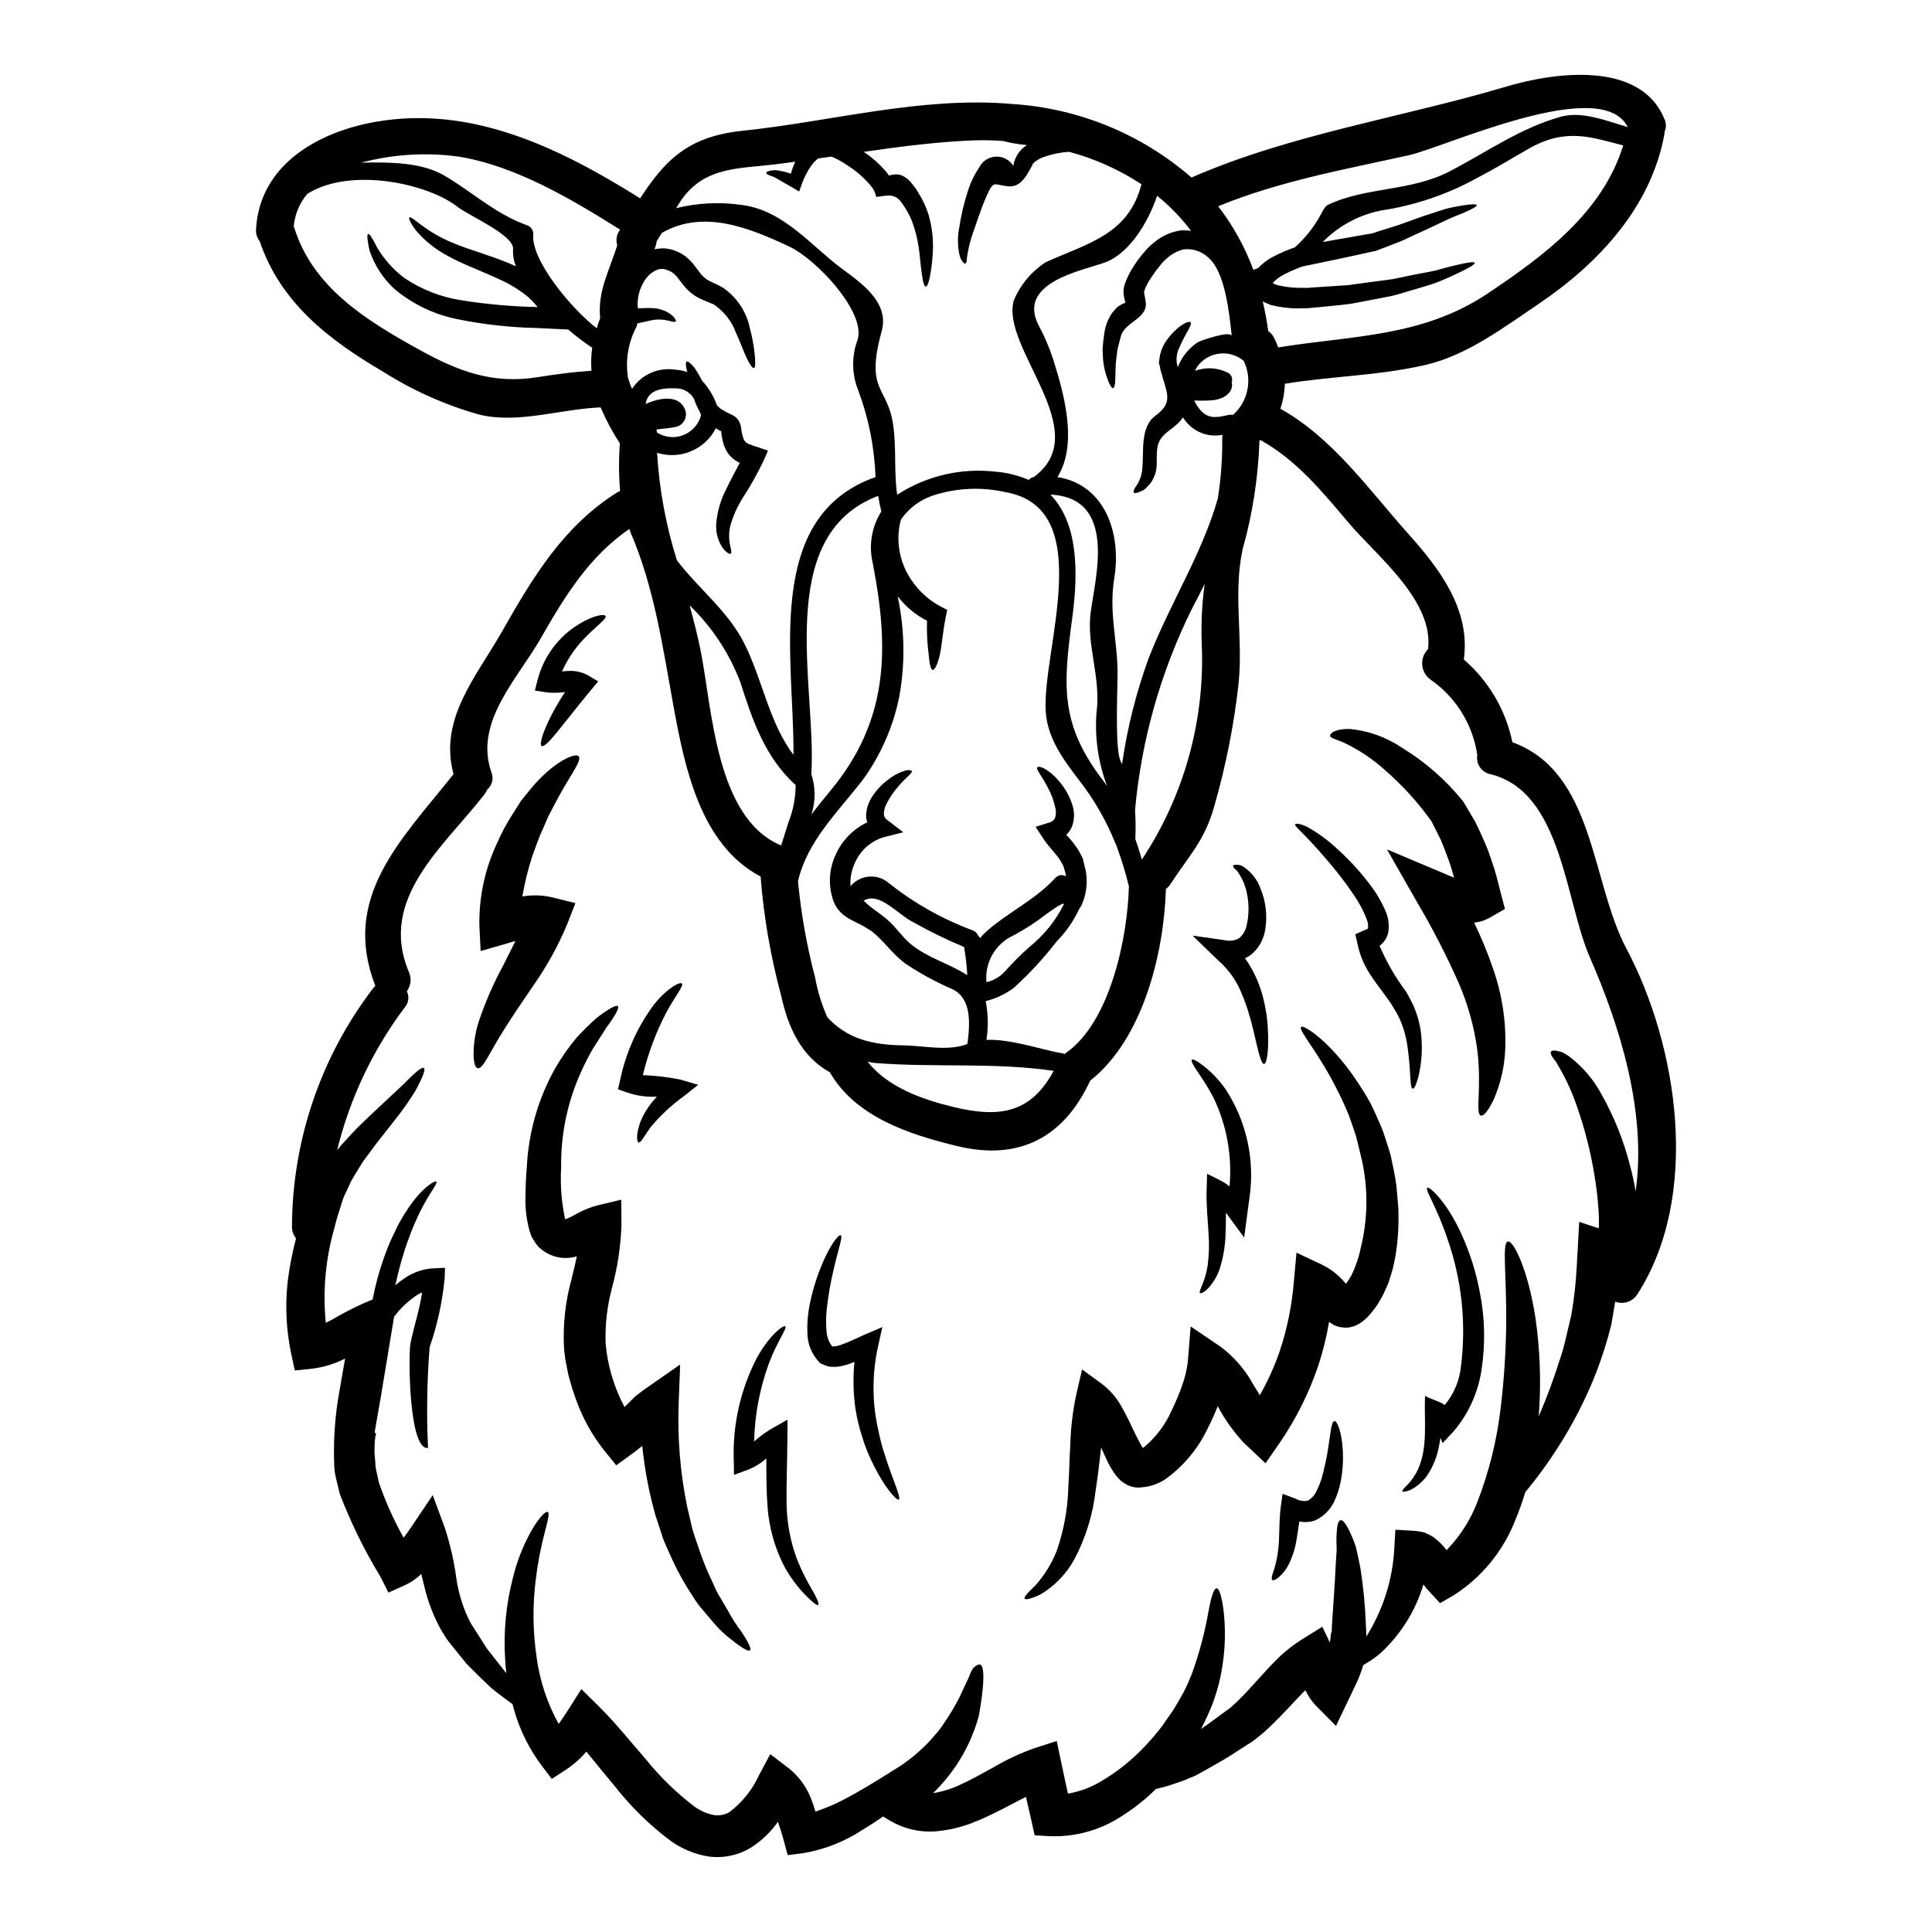 <?xml version="1.0" encoding="UTF-8"?>
<!-- Uploaded to: ICON Repo, www.iconrepo.com, Generator: ICON Repo Mixer Tools -->
<svg fill="#000000" width="800px" height="800px" version="1.1" viewBox="144 144 512 512" xmlns="http://www.w3.org/2000/svg">
 <g>
  <path d="m379.57 190.55c0.516-0.191 1.059-0.301 1.609-0.324 0.664-0.055 1.328 0.059 1.938 0.324 0.844 0.395 1.594 0.965 2.199 1.672 0.426 0.527 0.789 0.988 1.051 1.348l0.227 0.266 0.227 0.332 0.004-0.004c0.031 0.039 0.055 0.082 0.066 0.129l0.098 0.164 0.395 0.652v0.004c1.152 1.797 2.059 3.742 2.691 5.777 0.965 3.336 1.344 6.812 1.121 10.277-0.395 5.613-1.215 8.797-1.84 8.797-0.723 0-1.117-3.383-1.676-8.699-0.301-3.019-0.996-5.988-2.066-8.832-0.672-1.617-1.531-3.148-2.562-4.562-1.871-2.754-3.707-2.066-6.891-1.672 0-0.066 0.031-0.164 0-0.23h-0.004c-0.238-0.988-0.699-1.906-1.344-2.695-1.723-2.043-3.734-3.824-5.977-5.281-1.059-0.73-2.164-1.387-3.312-1.969-0.383-0.195-0.777-0.367-1.18-0.523l-3.543 0.492c-0.688 0.551-1.293 1.195-1.809 1.906-1.02 1.477-1.848 3.074-2.465 4.758l-0.75 2.102-1.543-0.922c-2.137-1.246-3.84-2.231-5.059-2.922-1.348-0.43-2.133-0.789-2.102-1.117 0.031-0.332 0.824-0.59 2.266-0.719h0.004c1.453 0.141 2.887 0.457 4.266 0.953 0.289-1.09 0.676-2.156 1.148-3.184-1.805 0.262-3.609 0.492-5.414 0.719-10.145 1.215-19.68 0.527-25.836 11.094l-0.297 0.492v0.004c5.664-1.391 11.543-1.68 17.316-0.855 11.062 1.383 18.285 10.703 26.426 16.773 5.383 4.008 12.805 9.027 10.703 16.707-4.465 16.184 1.574 14.383 3.055 24.883 0.887 6.269 0.16 12.246 1.051 18.453v0.004c7.738-5.031 16.996-7.195 26.164-6.109 3 0.238 5.938 0.973 8.699 2.168 0.355-0.41 0.84-0.688 1.375-0.785 16.383-12.047-8.828-34.109-5.348-46.715v-0.004c1.727-4.188 4.695-7.75 8.504-10.203 11.324-5.09 21.926-7.356 25.344-20.648-5.898-3.863-12.367-6.766-19.172-8.605-2.25 0.148-4.469 0.602-6.598 1.348-0.363 0.102-0.715 0.246-1.047 0.422-0.297 0.129-0.57 0.293-0.824 0.492l-0.395 0.227-0.523 0.461-0.258 0.281-0.16 0.098c-0.035 0.066 0.297 0 0.195 0.129-0.035-0.031-0.098 0-0.133 0.098-0.395 0.656-0.855 1.574-1.477 2.594v0.004c-0.379 0.594-0.82 1.145-1.316 1.641-0.871 0.93-2.106 1.43-3.379 1.379-4.07-0.297-3.906-2.035-6.039 2.727-1.414 3.215-2.398 6.469-3.348 9.094-0.73 1.969-1.27 4-1.613 6.07-0.105 0.586-0.184 1.18-0.227 1.773-0.066 0.461-0.195 0.723-0.363 0.789-0.164 0.062-0.426-0.129-0.719-0.492v-0.004c-0.41-0.527-0.691-1.145-0.824-1.801-0.523-2.391-0.547-4.859-0.066-7.258 0.512-3.398 1.312-6.75 2.398-10.012 0.672-2.094 1.645-4.086 2.887-5.902 0.836-1.684 2.516-2.781 4.391-2.871 1.875-0.09 3.652 0.848 4.641 2.445 0.355-2.269 1.668-4.277 3.609-5.512-2.137-0.176-4.258-0.539-6.332-1.082-3.453-0.258-6.922-0.27-10.375-0.035-8.926 0.492-17.711 1.641-26.523 2.922h-0.004c2.375 1.574 4.5 3.504 6.297 5.715l0.395 0.59zm46.223 182.91-0.688-1.246c-1.051-1.805-3.086-3.609-4.758-6.172l-1.906-2.922 3.414-1.082h-0.004c0.695-0.109 1.309-0.52 1.676-1.117 0.316-0.828 0.387-1.727 0.199-2.594-0.391-1.965-1.078-3.856-2.035-5.613-0.652-1.25-1.363-2.465-2.137-3.644-0.527-0.855-0.891-1.445-0.656-1.707 0.23-0.266 0.82-0.227 1.84 0.301v-0.004c1.41 0.812 2.668 1.867 3.707 3.117 1.703 1.883 2.981 4.113 3.742 6.535 0.582 1.77 0.582 3.68 0 5.449-0.316 0.941-0.871 1.793-1.609 2.461 1.215 1.27 2.305 2.656 3.25 4.133 0.363 0.691 0.688 1.348 1.051 2.004l0.066 0.098 0.031 0.164c0.266 1.016 0.492 2.004 0.723 2.988h0.004c0.488 2.559 0.328 5.199-0.461 7.68-0.195 0.527-0.395 1.051-0.59 1.543-0.23 0.43-0.461 0.754-0.691 1.117v0.004c-1.465 3.152-3.461 6.027-5.906 8.5-3.418 4.426-7.219 8.547-11.355 12.312-2.234 1.664-4.773 2.867-7.477 3.543 0.656 3.387 0.723 6.863 0.195 10.273 6.566-0.297 14.871 2.723 20.285 3.578 0.195 0.031 0.297 0.129 0.461 0.164 0.105-0.078 0.207-0.168 0.297-0.266 11.785-8.238 16.352-30.562 16.707-44.152-0.82-3.426-1.84-6.801-3.051-10.109-0.043-0.07-0.066-0.148-0.066-0.23-0.164-0.359-0.297-0.719-0.461-1.113l-0.098-0.195v-0.004c-2.402-5.926-5.617-11.488-9.551-16.531-4.199-5.484-8.434-11.195-8.828-18.352-0.891-16.348 13.777-53.609-10.605-57.941v0.004c-6.391-1.453-13.055-1.148-19.285 0.887-3.426 1.137-6.387 3.363-8.438 6.336-0.105 0.309-0.195 0.629-0.262 0.949-1.141 5.359 0.027 10.945 3.215 15.398 1.926 2.793 4.492 5.086 7.477 6.691l1.801 0.922-0.359 1.77c-0.789 3.809-1.02 7.586-1.609 10.234-0.621 2.562-1.348 3.938-1.871 3.91-0.523-0.027-0.855-1.609-1.086-4.203h0.004c-0.383-2.93-0.523-5.879-0.422-8.828-3.035-1.535-5.68-3.734-7.734-6.438 0.008 0.176 0.027 0.352 0.062 0.523 1.766 8.559 1.879 17.375 0.328 25.977-1.613 8.055-4.961 15.664-9.816 22.293-6.762 8.66-14.543 16.082-17.039 26.656v-0.004c0.812 8.613 2.328 17.141 4.531 25.504 0.652 3.644 1.742 7.195 3.25 10.574 5.117 5.582 11.656 7.352 20.156 7.449 5.348 0.066 11.809 1.641 16.973-0.363 0.656-5.188 1.246-12.109-4.07-14.562-4.254-1.844-8.336-4.062-12.199-6.629-3.512-2.461-5.777-6.106-9.16-8.73-0.559-0.363-1.113-0.688-1.703-1.051l-0.195-0.129c-0.891-0.559-2.199-1.086-3.742-1.938h-0.004c-0.867-0.469-1.672-1.043-2.394-1.711-0.832-0.812-1.492-1.785-1.941-2.856-1.555-4.109-1.363-8.672 0.523-12.641 1.68-3.734 4.637-6.75 8.34-8.5-0.27-0.711-0.371-1.477-0.297-2.234 0.145-1.645 0.695-3.223 1.609-4.594 1.266-1.945 2.906-3.617 4.824-4.926 1.203-0.891 2.562-1.559 4.008-1.969 1.051-0.262 1.574-0.031 1.672 0.164 0.133 0.59-1.508 1.543-3.644 4.106v0.004c-1.258 1.414-2.316 2.992-3.148 4.691-0.406 0.816-0.621 1.711-0.629 2.625 0.031 0.645 0.391 1.227 0.953 1.543l4.195 3.231-5.219 1.312c-3.445 1.051-6.246 3.578-7.648 6.894-0.875 1.898-1.258 3.988-1.117 6.074 1.258-1.504 3.074-2.426 5.031-2.547 1.953-0.125 3.875 0.559 5.309 1.887 6.637 5.231 14.047 9.395 21.965 12.344 0.66 0.219 1.199 0.707 1.477 1.348 0.238 0.195 0.426 0.441 0.559 0.719 0.359-0.395 0.688-0.82 1.082-1.211 5.809-5.414 13.383-8.699 18.895-14.773 0.727-0.758 1.879-0.918 2.789-0.391-0.039-0.184-0.062-0.371-0.066-0.559-0.184-0.691-0.41-1.48-0.641-2.203zm159.31-197.88c0.488 1.039 0.504 2.238 0.035 3.285 0.004 0.184-0.008 0.371-0.035 0.559-3.414 19.285-17.43 34.371-33.285 45.07-9.156 6.172-19.039 13.688-30.066 16.215-12.312 2.859-24.852 2.957-37.258 4.992h-0.004c-0.059 2.258-0.457 4.492-1.18 6.629 13.855 7.684 23.539 21.539 33.914 33.156 8.371 9.324 16.531 20.188 14.703 33.285 6.594 5.691 11.117 13.398 12.871 21.93 21.828 7.945 20.777 36.863 30.199 54.66 13.723 25.836 19.762 65.523 2.922 91.621-1.234 1.98-3.699 2.809-5.875 1.969-0.328 2.035-0.688 4.039-1.016 6.043-1.094 4.402-2.465 8.73-4.106 12.965-2.769 7.019-6.234 13.742-10.34 20.07-2.555 3.977-5.352 7.785-8.371 11.418-0.738 2.473-1.605 4.906-2.598 7.289-3.164 8.203-8.855 15.191-16.246 19.957l-3.742 2.164-2.723-2.957v0.004c-0.602-0.629-1.164-1.297-1.68-2-2.031 6.797-5.812 12.941-10.961 17.82-1.238 1.148-2.606 2.152-4.07 2.988-0.289 0.215-0.598 0.402-0.922 0.559-0.488 1.688-1.113 3.336-1.867 4.926-0.691 1.48-1.414 2.957-2.133 4.469l-3.219 6.727-5.285-5.348-0.004-0.004c-1.16-1.203-2.113-2.59-2.82-4.106-0.098 0.098-0.195 0.164-0.328 0.297-2.926 2.957-5.844 6.336-9.227 9.52-0.84 0.828-1.727 1.605-2.656 2.332l-1.414 1.117-0.395 0.297-0.164 0.098-0.328 0.227-0.656 0.395c-1.738 1.117-3.414 2.199-5.055 3.25-1.641 1.051-3.484 2.035-5.117 2.988-0.852 0.461-1.703 0.953-2.527 1.414l-0.59 0.328-0.328 0.164-0.332 0.195-0.16 0.062-1.215 0.492c-0.82 0.363-1.543 0.691-2.398 0.988-0.918 0.297-1.805 0.59-2.656 0.887-1.512 0.523-2.789 0.789-4.074 1.113h0.004c-2.746 2.719-5.781 5.133-9.051 7.191-5.648 3.719-12.32 5.578-19.074 5.316l-4.008-0.227-0.82-3.742c-0.492-2.133-0.984-4.266-1.477-6.434-1.086 0.527-2.199 1.082-3.281 1.676-3.148 1.641-6.367 3.344-9.84 4.758v-0.004c-3.586 1.527-7.402 2.449-11.293 2.727-4.066 0.203-8.109-0.789-11.617-2.856l-1.84-1.117c-1.738 1.215-3.543 2.398-5.512 3.578-4.734 3.113-10.07 5.203-15.66 6.141l-4.102 0.523-1.18-4.363c-0.43-1.574-0.922-3.055-1.414-4.465-1.918 2.738-4.363 5.07-7.188 6.859-3.422 2.07-7.457 2.883-11.414 2.297-3.539-0.609-6.894-2.012-9.816-4.106-5.582-4.172-10.582-9.066-14.871-14.562-2.625-3.117-5.086-6.203-7.477-9.094v0.004c-1.512 1.789-3.269 3.359-5.219 4.66l-3.938 2.562-2.754-3.613c-3.195-4.293-5.609-9.113-7.125-14.246-0.195-0.656-0.359-1.316-0.523-1.938-1.672-1.18-3.516-2.594-5.582-4.234-2.035-1.906-4.266-4.106-6.664-6.535-1.02-1.246-2.066-2.559-3.148-3.906-0.523-0.656-1.082-1.348-1.641-2.035-0.688-0.953-1.148-1.773-1.738-2.691v0.004c-2.125-3.762-3.695-7.809-4.66-12.016-0.266-1.016-0.492-2.066-0.754-3.086h-0.004c-1.277 1.234-2.75 2.242-4.363 2.984l-4.328 1.938-2.199-4.328h-0.004c-4.215-6.941-7.797-14.246-10.703-21.832l-0.82-3.414 0.004 0.004c-0.316-1.16-0.527-2.344-0.625-3.543-0.324-6.836 0.137-13.688 1.379-20.422 0.492-2.852 0.984-5.676 1.477-8.469-2.703 1.375-5.625 2.277-8.637 2.66l-4.691 0.492-0.984-4.562c-1.316-6.289-1.613-12.754-0.887-19.141 0.367-2.91 0.883-5.801 1.543-8.66 0.195-0.891 0.43-1.773 0.656-2.66-0.691-0.84-1.074-1.895-1.082-2.984 0.051-22.855 7.594-45.062 21.465-63.227 0.184-0.25 0.395-0.48 0.629-0.688-9.16-23.574 6.891-38.672 20.715-56.105-3.91-14.672 5.902-25.586 12.934-37.945 8.172-14.348 16.137-27.707 30.398-36.703 0.262-0.152 0.535-0.281 0.816-0.395-0.352-4.203-0.371-8.43-0.062-12.637-1.977-3.016-3.68-6.203-5.094-9.52-10.402 0.359-21.891 4.465-32.301 1.871h0.004c-9-2.551-17.582-6.394-25.477-11.414-14.379-8.438-27.113-18.316-32.566-34.473-0.711-0.902-1.062-2.039-0.984-3.184 0.918-17.004 16.348-25.867 31.941-28.523 25.473-4.363 48.684 7.059 69.855 20.316 6.398-9.781 12.441-16.379 27.016-17.891 23.469-2.43 47.566-9.191 71.367-7.125h0.004c17.621 1.066 34.402 7.922 47.727 19.5 26.266-11.488 55.645-15.855 83.09-24.008 12.84-3.871 35.883-7.144 42.25 8.539zm-7.648 284.12c2.988-20.945-4.199-43.922-12.148-62.043-6.531-14.938-7.352-43.859-26.328-48.488h0.004c-2.352-0.469-3.898-2.727-3.481-5.09-0.078-0.242-0.121-0.496-0.129-0.75-1.352-7.828-5.805-14.781-12.344-19.285-1.238-0.922-2.019-2.332-2.133-3.871-0.113-1.539 0.449-3.051 1.543-4.141 1.609-12.836-13.621-24.719-21.012-33.457-6.992-8.266-13.887-16.707-23.402-21.961-0.098 0.062-0.164 0.129-0.266 0.195v0.004c-0.32 9.742-1.816 19.41-4.465 28.789-2.531 11.914 0.16 23.469-1.051 35.426-1.215 11.051-3.379 21.98-6.465 32.668-2.527 9.094-6.633 12.988-11.656 20.68-0.32 0.469-0.707 0.887-1.148 1.246-0.523 17.102-6.106 39.754-20.074 50.773-6.926 14.957-18.711 21.336-35.289 17.32-12.672-3.086-26.852-7.684-33.68-19.535-7.664-4.262-11.082-11.977-12.918-20.316-2.793-10.336-4.617-20.91-5.449-31.582-15.957-8.371-20.125-28.887-23.145-45.465-2.789-15.426-5.07-31.195-11.289-45.66-0.133-0.332-0.23-0.656-0.363-0.984-10.605 7.32-17.035 17.727-23.371 28.832-6.172 10.836-17.793 22.289-13.199 35.586 0.707 1.641 0.254 3.551-1.117 4.695-0.172 0.434-0.402 0.844-0.688 1.215-10.766 13.887-28.266 27.605-20.023 47.109 0.75 1.672 0.535 3.617-0.559 5.086 0.699 1.387 0.492 3.059-0.523 4.234-8.5 11.301-14.609 24.215-17.961 37.949 0.363-0.461 0.754-0.953 1.086-1.383 1.445-1.574 2.82-3.117 4.168-4.496 2.723-2.66 5.152-4.961 7.285-6.926 2.133-1.969 3.879-3.644 5.32-4.992 2.856-2.957 4.66-4.402 5.152-4.039 0.492 0.363-0.328 2.496-2.297 6.109-1.082 1.738-2.559 3.973-4.363 6.332-1.805 2.297-3.871 4.926-6.172 7.871-1.051 1.441-2.168 2.953-3.348 4.531-0.984 1.641-2.102 3.312-3.086 5.117l-1.312 2.82v0.004c-0.508 0.938-0.902 1.93-1.184 2.957-0.621 2.066-1.379 4.102-1.969 6.691h0.004c-2.344 8.141-3.113 16.652-2.269 25.082 0.559-0.266 1.117-0.559 1.676-0.855 2.781-1.637 5.652-3.117 8.602-4.434l2.133-0.887v0.004c0.719-3.856 1.75-7.641 3.086-11.324 0.762-2.191 1.66-4.328 2.691-6.406 0.828-1.828 1.793-3.598 2.891-5.281 4.004-6.469 7.844-8.605 8.207-8.242 0.559 0.492-2.527 3.773-5.188 9.883-0.809 1.711-1.52 3.465-2.133 5.254-0.754 1.871-1.379 4.008-2.035 6.238-0.523 1.938-1.051 3.973-1.512 6.106v-0.004c0.988-0.832 2.031-1.598 3.121-2.297 2.168-1.336 4.644-2.09 7.188-2.199l2.859-0.129-0.098 2.859-0.004-0.004c-0.598 6.199-1.93 12.301-3.973 18.184-0.699 8.879-0.84 17.793-0.426 26.691-5.152 0.754-5.25-25.047-4.629-27.84 0.887-4.363 2.43-8.863 3.055-13.359-0.398 0.16-0.781 0.348-1.152 0.559-2.414 1.578-4.539 3.566-6.269 5.875l-0.328 2.004c-1.051 6.336-2.137 12.836-3.219 19.438-0.363 2.066-0.719 4.133-1.082 6.172l-0.523 3.051 0.426 0.363-0.227 0.621-0.164 1.574c0 1.016-0.129 2.164-0.066 3.086l0.23 2.496v-0.004c0.012 0.852 0.133 1.703 0.355 2.527l0.559 2.559c1.738 5.078 3.938 9.992 6.566 14.672 0.789-1.016 1.609-2.195 2.465-3.481l5.25-7.812 3.215 8.703c1.422 4.375 2.445 8.867 3.055 13.426 0.516 3.492 1.508 6.894 2.957 10.109 0.359 0.688 0.719 1.508 1.051 2.035 0.492 0.75 0.949 1.477 1.41 2.195 0.953 1.48 1.84 2.859 2.691 4.234 1.875 2.363 3.578 4.527 5.117 6.504-0.129-1.18-0.227-2.398-0.297-3.543v0.004c-0.496-7.469 0.238-14.965 2.168-22.191 1.164-4.676 3.019-9.145 5.512-13.266 1.801-2.785 3.117-3.973 3.609-3.738 0.492 0.23 0.098 2.035-0.719 5.086-1.145 4.289-1.98 8.656-2.496 13.066-0.82 6.699-0.746 13.477 0.227 20.156 0.816 6.269 2.812 12.328 5.879 17.855 0.824-1.148 1.672-2.398 2.594-3.84l3.414-5.383 4.664 4.598c4.562 4.531 8.367 9.355 12.441 14.016h-0.004c3.734 4.633 8.012 8.797 12.738 12.41 1.562 1.168 3.367 1.977 5.281 2.359 1.43 0.227 2.891-0.051 4.137-0.785 3.371-2.559 6.055-5.906 7.812-9.75l2.988-5.613 4.859 3.707h0.004c2.762 2.188 4.863 5.094 6.07 8.402 0.426 1.086 0.75 2.102 1.047 3.121 2.676-0.883 5.266-1.992 7.75-3.316 3.938-2.035 7.746-4.434 11.227-6.566 1.707-1.148 3.676-2.195 5.023-3.281 1.391-0.984 2.707-2.07 3.934-3.246 1.219-1.07 2.348-2.234 3.383-3.481 1.016-1.102 1.938-2.285 2.754-3.543 1.473-2.137 2.809-4.359 4.004-6.664 0.984-2.133 1.84-3.938 2.527-5.414 0.723-1.676 0.891-2.754 2.531-3.418 2.953-1.18 0.227 13.363 0.098 13.82-1.305 4.648-3.344 9.062-6.043 13.066-1.688 2.461-3.598 4.754-5.711 6.859l-0.297 0.297h0.004c2.535-0.414 5-1.188 7.32-2.297 2.785-1.277 5.676-2.891 8.828-4.629 3.457-2.043 7.106-3.738 10.898-5.055l5.711-1.84 1.215 5.777c0.426 1.969 0.855 3.973 1.277 5.977 0.164 0.75 0.332 1.477 0.492 2.195h0.004c3.086-0.531 6.051-1.633 8.734-3.246 4.039-2.367 7.738-5.273 10.996-8.637 1.547-1.57 3.004-3.223 4.367-4.953l0.984-1.246 0.887-1.316c0.656-0.918 1.281-1.84 1.906-2.723 1.082-1.77 1.969-3.281 2.859-4.926h-0.008c0.805-1.594 1.527-3.227 2.168-4.894 1.898-5.258 3.336-10.672 4.301-16.18 0.754-4.039 1.445-6.297 2.199-6.297 0.688 0 1.41 2.266 1.902 6.469v-0.004c0.629 6.109 0.23 12.277-1.18 18.254-0.496 2.023-1.109 4.019-1.84 5.973-0.852 2.16-1.816 4.277-2.891 6.34-0.031 0.098-0.098 0.164-0.129 0.266 0.555-0.395 1.113-0.789 1.738-1.215 1.574-1.18 3.184-2.363 4.824-3.543l0.621-0.457 0.332-0.23 0.16-0.098 0.066-0.062c0.297-0.297 0.82-0.754 0.82-0.754l0.004-0.008c0.699-0.602 1.367-1.234 2.004-1.906 2.723-2.723 5.512-6.106 8.895-9.551 2.273-2.356 4.832-4.418 7.617-6.141l5.059-3.148 2 4.199c0.035-0.227 0.066-0.492 0.102-0.719l0.129-1.082 0.066-0.559 0.031-0.266 0.164-0.066c0.031-0.652 0-1.312 0.062-1.969 0.363-5.648 0.754-10.57 0.922-14.477 0.098-1.938 0.195-3.711 0.328-5.285-0.031-1.609-0.098-3.055-0.031-4.199 0.098-2.336 0.426-3.68 1.051-3.809s1.445 0.953 2.461 3.055l-0.004-0.004c0.602 1.27 1.129 2.574 1.578 3.902 0.426 1.676 0.82 3.613 1.246 5.809v0.004c0.785 4.965 1.266 9.977 1.441 15.004 0.035 0.719 0.066 1.414 0.102 2.133v0.953c4.481-7.106 7.047-15.246 7.449-23.637l0.262-4.695 4.598 0.266v-0.004c1.008 0.059 2.008 0.211 2.988 0.461 0.883 0.324 1.73 0.742 2.523 1.25 0.633 0.477 1.234 0.992 1.809 1.543 0.426 0.457 0.953 0.984 1.316 1.445l-0.004-0.004c0.113 0.16 0.234 0.312 0.359 0.457 3.449-3.574 6.172-7.789 8.012-12.406 3.231-8.273 5.375-16.938 6.367-25.77 0.871-7.418 1.344-14.883 1.414-22.355 0.066-12.867-1.117-20.746 0.395-21.254 1.379-0.496 5.414 7.219 7.418 20.711 1.109 7.894 1.414 15.879 0.918 23.832-0.031 0.59-0.098 1.18-0.129 1.805l-0.004 0.004c2.094-4.836 3.934-9.777 5.512-14.805 1.348-3.711 2.035-7.715 3.086-11.809 0.754-4.266 1.246-8.574 1.48-12.902 0.062-1.574 0.16-3.117 0.262-4.629l0.395-7.418 5.188 1.707h-0.004c0.074-1.422 0.062-2.844-0.031-4.266-0.195-3.5-0.602-6.988-1.215-10.438-0.992-5.887-2.473-11.68-4.434-17.32-1.23-3.672-2.824-7.211-4.758-10.566-0.328-0.559-0.625-1.082-0.887-1.543-0.328-0.375-0.637-0.77-0.918-1.184-0.461-0.723-0.59-1.215-0.395-1.512 0.195-0.297 0.688-0.363 1.512-0.195 0.496 0.09 0.992 0.211 1.477 0.363 0.66 0.344 1.297 0.738 1.902 1.18 3.625 2.781 6.594 6.32 8.699 10.371 3.207 5.758 5.656 11.902 7.289 18.289 0.637 2.305 1.148 4.641 1.527 7zm-2.102-282.02c-6.887-13.984-48.387 5.32-57.969 7.453-17.203 3.805-34.273 6.859-50.555 13.523 3.945 5.109 7.086 10.789 9.32 16.84 0.43-0.133 0.824-0.297 1.246-0.43v0.004c1.266-1.348 2.769-2.449 4.434-3.25 1.715-0.887 3.492-1.645 5.316-2.266 2.707-2.41 4.984-5.262 6.731-8.434 0.363-0.59 1.082-2.363 2.004-2.824 10.309-4.856 21.797-3.481 32.234-8.859 9.781-5.059 18.84-11.555 29.543-14.512 5.586-1.547 12.02 1.078 17.695 2.754zm-1.18 4.856c-8.207-2.066-14.957-4.758-24.719 0.688-4.695 2.66-9.289 5.512-14.082 7.977v0.004c-7.863 4.332-16.434 7.231-25.309 8.57-5.906 1.152-11.32 4.07-15.527 8.371l3.312-0.594c3.148-0.555 6.172-1.082 9.027-1.574l0.523-0.066 0.066-0.031 0.266-0.066 1.047-0.328c0.691-0.227 1.348-0.461 2.039-0.656 1.312-0.426 2.625-0.789 3.836-1.211 2.43-0.891 4.664-1.676 6.691-2.398 2.133-0.688 4.039-1.281 5.711-1.84 1.672-0.461 3.215-0.688 4.434-0.922 2.461-0.395 3.773-0.426 3.871-0.098 0.098 0.328-1.148 1.02-3.348 1.969-1.082 0.492-2.461 0.949-4.004 1.672-1.543 0.723-3.348 1.574-5.316 2.496-2.035 0.918-4.234 1.969-6.664 3.086-1.215 0.559-2.465 0.984-3.777 1.508-0.621 0.266-1.312 0.492-1.969 0.754l-1.016 0.395-0.266 0.098-0.133 0.066h-0.062l-0.266 0.098-0.523 0.098c-2.957 0.656-6.074 1.348-9.324 2.035-3.086 0.656-6.297 1.316-9.621 2.004l0.004 0.004c-1.598 0.57-3.156 1.25-4.66 2.035-1.188 0.57-2.254 1.359-3.148 2.328 0.375 0.215 0.77 0.391 1.18 0.527 1.688 0.426 3.414 0.668 5.152 0.723 0.953 0.031 1.871 0.031 2.82 0.031 0.953-0.062 1.875-0.129 2.789-0.195 1.875-0.129 3.676-0.227 5.453-0.359 0.887-0.066 1.77-0.098 2.625-0.164 0.887-0.129 1.707-0.227 2.559-0.363 1.676-0.227 3.281-0.426 4.859-0.656 1.578-0.23 3.117-0.359 4.562-0.621 1.445-0.266 2.789-0.59 4.106-0.855 2.625-0.559 5.055-0.918 7.156-1.414 2.102-0.59 3.906-1.082 5.414-1.41 3.019-0.723 4.723-0.953 4.856-0.59 0.133 0.363-1.348 1.277-4.137 2.594-1.379 0.688-3.086 1.445-5.117 2.293-2.031 0.852-4.465 1.48-7.156 2.297-1.348 0.395-2.754 0.824-4.234 1.246-1.48 0.426-3.019 0.656-4.629 0.984s-3.281 0.625-4.988 0.953c-0.855 0.164-1.742 0.332-2.629 0.492l-2.715 0.324c-1.84 0.164-3.707 0.363-5.644 0.559-0.953 0.098-1.941 0.164-2.926 0.266-0.984 0.031-2 0.031-3.019 0.066v-0.004c-2.281-0.031-4.551-0.328-6.762-0.887-0.75-0.273-1.484-0.594-2.199-0.953 0.59 2.531 1.082 5.117 1.445 7.848 0.656 0.445 1.188 1.059 1.543 1.77 0.422 0.832 0.797 1.688 1.117 2.562 19.562-3.184 38.145-2.66 55.543-14.316 15.219-10.191 30.367-21.516 35.883-39.211zm-103.44 71.43c4.07-3.594 5.242-9.465 2.856-14.344-1.805-1.508-4.156-2.199-6.492-1.906-2.332 0.293-4.441 1.543-5.82 3.449-0.227 0.363-0.395 0.754-0.59 1.113 2.816-1.047 5.941-0.879 8.633 0.461 0.992 0.441 1.465 1.578 1.086 2.594 0.031 0.129 0.062 0.227 0.098 0.395 0.195 2.754-2.789 4.106-5.023 4.328-1.66 0.137-3.328 0.16-4.988 0.07 0.484 1.148 1.199 2.188 2.102 3.047 2.066 1.969 4.434 1.348 6.992 0.789h-0.004c0.379-0.078 0.773-0.078 1.152 0.004zm-0.277-20.906c-0.035-0.117-0.055-0.238-0.062-0.359-0.625-5.449-1.641-16.742-6.297-20.551-1.734-1.586-4.07-2.34-6.402-2.066-1.605 0.387-3.094 1.164-4.328 2.262-0.805 0.664-1.523 1.426-2.133 2.269-0.691 0.82-1.328 1.684-1.906 2.59l-0.719 1.051-0.492 0.887c-0.387 0.672-0.695 1.391-0.922 2.137-0.016 0.086-0.016 0.172 0 0.258 0.066 0.266 0.098 0.625 0.195 1.086 0.125 0.551 0.215 1.109 0.266 1.676 0.297 4.266-5.648 4.992-6.633 8.895-0.328 1.379-0.688 2.465-0.918 3.644-0.098 1.148-0.297 2.231-0.395 3.25-0.066 1.969-0.164 3.609-0.164 4.824-0.066 1.211-0.266 1.871-0.559 1.938-0.297 0.066-0.688-0.527-1.18-1.609-0.68-1.605-1.145-3.293-1.379-5.023-0.164-1.117-0.164-2.363-0.23-3.742 0.09-1.473 0.254-2.941 0.492-4.394 0.281-1.832 0.965-3.582 2.004-5.117l1.051-1.242c0.164-0.133 0.066-0.098 0.395-0.363l0.266-0.195-0.004-0.004c0.344-0.234 0.703-0.445 1.082-0.625l0.754-0.328c-0.035-0.129-0.066-0.266-0.098-0.43-0.098-0.395-0.23-0.918-0.332-1.508l0.004 0.004c-0.145-0.879-0.09-1.777 0.164-2.625 0.285-0.926 0.648-1.828 1.082-2.695l0.824-1.543 0.855-1.316-0.004 0.004c0.703-1.082 1.484-2.113 2.332-3.086 0.773-0.992 1.664-1.883 2.656-2.656 2.062-1.785 4.59-2.938 7.289-3.32 0.879-0.02 1.754 0.023 2.625 0.133-2.602-3.457-5.621-6.578-8.992-9.289-2.363 7.125-7.477 15.43-13.918 17.711-5.977 2.133-23.406 5.316-17.434 16.707 1.555 2.887 2.844 5.906 3.84 9.031 2.988 9.418 6.5 22.434 1.113 31.094 12.148 1.906 17.105 14.25 15.035 26.949-1.477 9.16 0.953 16.578 0.887 25.441-0.062 6.074-0.688 20.188 0.887 23.078 0.102 0.195 0.199 0.395 0.301 0.625 1.383-9.605 3.758-19.047 7.082-28.164 5.648-14.512 14.082-27.445 18.285-42.188h0.004c0.859-5.418 1.254-10.895 1.18-16.379 0.004-0.188 0.023-0.375 0.062-0.559-3.523 0.703-7.148-0.551-9.484-3.281-0.363-0.43-0.688-0.887-1.016-1.348-1.641 2.754-4.961 3.644-6.269 6.434-1.086 2.231-0.332 5.578-0.855 7.844v0.004c-0.289 1.211-0.824 2.352-1.574 3.348-0.789 0.789-1.445 1.641-2.035 1.801-1.211 0.59-1.969 0.789-2.231 0.527-0.266-0.262 0.066-1.051 0.855-2.133l-0.004 0.004c0.82-1.305 1.293-2.793 1.379-4.332 0.43-4.434-0.621-10.898 3.418-13.887 4.496-3.312 3.344-5.484 1.938-10.309-0.195-0.82-0.527-1.574-0.656-2.461l-0.129-0.625-0.098-0.297-0.098-0.492-0.004 0.004c0.008-0.07 0.031-0.137 0.062-0.195 0.035-0.363 0.098-0.688 0.133-1.051 0.141-0.891 0.379-1.762 0.719-2.594 0.293-0.656 0.645-1.281 1.051-1.871 3.086-4.269 6.008-5.383 6.434-4.926 0.621 0.59-1.383 2.953-2.988 6.762h0.004c-0.793 1.602-0.934 3.449-0.395 5.152 1.039-2.707 2.898-5.023 5.32-6.621 0.785-0.469 8.727-3.199 9.012-1.621zm-7.207 65.691c-1.086 2.195-2.199 4.363-3.348 6.531v-0.004c-8.301 16.715-13.422 34.828-15.105 53.414 0.176 2.543 0.199 5.098 0.074 7.644 0.621 1.773 1.215 3.613 1.738 5.453h0.004c11.23-16.941 16.781-37.012 15.855-57.316-0.191-5.254 0.07-10.516 0.781-15.723zm-26.645 52.453c0.297 0.395 0.527 0.754 0.789 1.117-2.332-6.176-3.297-12.781-2.82-19.367 1.277-9.422-2.723-17.828-1.512-26.82 1.215-9.16 7.062-30.27-10.699-31.055 7.352 7.477 7.414 20.469 5.84 32.336-2.445 18.285-3.461 28.527 8.402 43.789zm-10.734 32.598c0.59-1.41-4.5 2.398-4.531 2.398h0.004c-2.758 2.16-5.703 4.07-8.797 5.711-4.766 2.191-7.625 7.156-7.125 12.375 1.93-0.445 3.672-1.477 4.992-2.953 2.027-2.281 4.191-4.438 6.481-6.457 3.738-3.019 6.793-6.793 8.965-11.074zm-29.348 53.531c12.77 3.117 20.777 1.41 26.723-9.551-15.859-2.297-31.25-0.824-47.273-2.07-0.688-0.062-1.348-0.227-2.035-0.328 5.305 6.711 14.367 9.957 22.574 11.93zm3.805-34.898h0.004c-0.121-2.508-0.406-5.004-0.852-7.477-4.691-1.957-9.262-4.191-13.688-6.691-3.91-2.004-8.863-8.078-12.902-5.582 1.871 1.938 4.199 3.25 6.269 5.023 2.262 1.969 3.871 4.531 6.172 6.469 4.578 3.742 10.16 5.121 14.984 8.238zm-22.762-122.89c-0.328-1.383-0.621-2.754-0.852-4.137-28.035 10.668-16.184 51.078-17.711 73.699 1.152 3.496 1.164 7.266 0.031 10.766 1.543-2.066 3.219-4.137 4.961-6.238 15.492-18.645 15.742-37.457 11.293-60.402-1.117-4.684-0.297-9.617 2.277-13.688zm-1.543-9.129v0.004c-0.27-7.805-1.801-15.512-4.527-22.828-1.785-4.352-1.859-9.223-0.199-13.625 2.168-7.32-10.961-21.254-18.105-24.621-10.867-5.09-22.781-9.883-33.777-3.644-0.461 0.754-0.953 1.512-1.414 2.262v0.203c-0.145 0.645-0.32 1.277-0.527 1.902 0.977-0.227 1.984-0.301 2.988-0.227 1.582 0.203 3.106 0.738 4.465 1.574 1.34 0.891 2.496 2.027 3.414 3.348 0.492 0.621 0.625 0.82 0.922 1.211 0.305 0.453 0.656 0.871 1.051 1.25 0.594 0.594 1.297 1.07 2.066 1.414 0.984 0.461 2.133 0.984 3.019 1.477v-0.004c3.727 2.473 6.34 6.301 7.289 10.672 0.68 2.527 1.141 5.109 1.375 7.715 0.164 1.84 0.098 2.922-0.266 3.019s-0.984-0.754-1.801-2.398c-0.82-1.641-1.707-4.234-2.988-7.023l0.004 0.004c-1.129-3.023-3.172-5.617-5.848-7.422-1.051-0.461-1.906-0.789-2.988-1.246-1.348-0.543-2.582-1.336-3.644-2.332-0.469-0.438-0.906-0.906-1.312-1.402l-1.277-1.641-0.004-0.004c-0.488-0.691-1.074-1.312-1.742-1.836-0.426-0.285-0.891-0.504-1.379-0.656-0.957-0.41-2.047-0.387-2.984 0.066-1.496 0.73-2.699 1.945-3.414 3.445-0.816 1.453-1.301 3.066-1.414 4.727 0.008 0.336 0 0.676-0.031 1.016l0.066 0.656 0.031 0.266v-0.004c1.41-0.117 2.824-0.141 4.238-0.066 1.301 0.102 2.562 0.492 3.699 1.137 1.773 1.051 2.266 2.168 2.07 2.363-0.266 0.359-1.246-0.098-2.824-0.363h-0.004c-0.91-0.156-1.836-0.18-2.754-0.066-1.414 0.195-2.266 0.492-4.301 0.887-0.062 0.035-0.195 0-0.262 0.035-0.074 0.344-0.172 0.684-0.301 1.016-2.164 4.144-2.934 8.875-2.195 13.492 0.297 0.984 0.645 1.945 1.051 2.891 2.492-3.816 6.992-5.809 11.492-5.09 1.07 0.066 2.129 0.277 3.148 0.625 0.004-0.066-0.008-0.137-0.031-0.195-0.395-1.414-0.461-2.363-0.129-2.562 0.332-0.199 1.016 0.363 2.098 1.641h-0.004c0.734 1.078 1.395 2.207 1.969 3.379 1.762 1.895 3.113 4.129 3.973 6.566 0.199 0.16 0.387 0.336 0.559 0.527l0.297 0.297 0.559 0.328 1.148 0.688 0.16 0.066 0.164 0.066 0.688 0.328 0.922 0.492 0.004-0.004c0.527 0.348 0.977 0.809 1.309 1.348 0.375 0.727 0.598 1.516 0.656 2.332 0.031 0.363 0.164 0.891 0.266 1.383 0.062 0.129 0.195 0.652 0.297 0.949l-0.004-0.004c0.102 0.242 0.223 0.473 0.363 0.691 0.312 0.406 0.75 0.691 1.246 0.82 0.559 0.23 1.281 0.492 2.039 0.723l2.856 0.949-1.18 2.727-0.004 0.004c-1.625 3.371-3.453 6.637-5.484 9.777-1.461 2.289-2.574 4.777-3.312 7.391-0.395 1.656-0.426 3.379-0.098 5.055 0.297 1.316 0.523 2.199 0.195 2.363-0.328 0.16-1.051-0.195-2.004-1.348v-0.004c-1.352-1.898-2-4.207-1.84-6.531 0.258-3.223 1.16-6.363 2.66-9.227 1.051-2.297 2.398-4.629 3.582-6.957-1.254-0.57-2.34-1.449-3.152-2.559-0.406-0.633-0.75-1.305-1.02-2.004-0.195-0.656-0.328-1.117-0.492-1.906-0.098-0.523-0.16-0.918-0.227-1.543l-0.031-0.348-0.43-0.227-0.129-0.066-0.395-0.195-0.066-0.062-0.266-0.195-0.129-0.066v-0.004c-2.898 5.688-9.492 8.441-15.578 6.504 0.574 9.68 2.34 19.25 5.254 28.5 5.742 7.551 13.688 13.555 17.957 22.223 4.824 9.75 6.469 20.715 12.934 29.348 0.25-25.312-8.156-63.098 21.746-73.633zm-23.039 91.426c1.23-3.137 1.867-6.473 1.867-9.84-0.066-0.031-0.098-0.031-0.129-0.062-8.012-7.352-11.328-17.102-14.543-27.215-2.93-7.672-7.512-14.605-13.426-20.301 1.082 3.977 2.102 7.945 2.922 11.984 3.055 15.164 3.973 44.477 21.336 51.637 0.625-2.035 1.312-4.07 1.973-6.203zm-23.18-107.81c-0.129-0.297-0.227-0.621-0.359-0.918-0.613-1.074-1.121-2.207-1.512-3.379-0.992-1.797-2.906-2.887-4.953-2.828-3.121-0.062-6.957 0.133-7.812 3.773-0.035 0.133-0.035 0.266-0.066 0.395 3.543-1.676 8.5-2.465 10.234 1.016h-0.004c0.582 1.012 0.609 2.25 0.07 3.285-0.539 1.035-1.566 1.727-2.727 1.832-1.117 0.23-2.297 0.332-3.449 0.461-0.418 0.023-0.836 0.078-1.246 0.164 0.066 0.262 0.109 0.523 0.129 0.789 2.066 1.32 4.637 1.582 6.926 0.707 2.293-0.871 4.035-2.777 4.699-5.141 0.008-0.059 0.039-0.09 0.07-0.156zm-21.664-48.879 0.195-0.301c-12.867-8.074-27.707-16.926-42.871-19.363-8.637-1.168-17.418-0.613-25.836 1.645 0.195 0 0.395-0.035 0.59-0.035 6.762-0.129 15.352-0.16 21.469 3.383 7.519 4.402 13.363 10.047 21.832 13.164 1.074 0.277 1.816 1.254 1.805 2.359-0.719 7.027 10.473 20.156 16.812 24.98 0.262-0.887 0.555-1.738 0.918-2.656-0.754-7.191 2.527-12.805 4.531-19.336h-0.004c-0.422-1.297-0.215-2.715 0.559-3.84zm-7.191 30.953c-0.062-0.031-0.129-0.031-0.195-0.062h-0.004c-2.141-1.457-4.203-3.035-6.168-4.723l-2.856-0.133c-1.773-0.098-3.578-0.16-5.414-0.262-7.172-0.148-14.316-0.949-21.344-2.394-6-1.238-11.602-3.934-16.312-7.848-3.09-2.801-5.406-6.352-6.727-10.305-0.594-2.691-0.723-4.234-0.363-4.367 0.363-0.133 1.18 1.18 2.398 3.644v-0.004c1.867 3.102 4.305 5.82 7.184 8.012 4.484 3.016 9.57 5.019 14.906 5.875 6.758 1.082 13.578 1.695 20.418 1.84-0.754-0.938-1.574-1.816-2.461-2.625-2.184-1.801-4.586-3.312-7.156-4.5-5.059-2.398-10.148-4.168-14.117-6.398v-0.004c-3.207-1.68-6.07-3.949-8.434-6.691-1.543-2.039-2.07-3.316-1.805-3.516 0.688-0.559 4.008 3.742 11.852 6.859 3.871 1.641 8.863 2.926 14.543 5.254 0.59 0.262 1.211 0.523 1.84 0.82l-0.004 0.004c-0.586-1.438-0.848-2.984-0.758-4.531 0.395-3.707-11.785-8.926-14.605-11.16-8.113-6.402-28.734-10.672-39.953-3.484v0.004c-2.043 2.434-3.293 5.438-3.578 8.602 0.035 0.098 0.098 0.195 0.133 0.297 4.957 15.953 19.203 24.652 33.09 32.336 10.371 5.742 19.5 9.258 31.578 7.285 4.723-0.75 9.355-1.379 14.113-1.672v-0.004c-0.16-2.051-0.094-4.109 0.199-6.148z"/>
  <path d="m539.73 400.88c2.344 6.699 3.426 13.77 3.184 20.863-0.145 4.742-1.203 9.414-3.117 13.754-1.445 2.988-2.691 4.363-3.348 4.137-1.574-0.527 0.332-7.289-0.984-17.629-0.836-6.106-2.516-12.066-4.992-17.711-3.207-7.231-6.836-14.27-10.863-21.078l-8.047-14.113 15.035 6.336c0.953 0.426 1.906 0.82 2.754 1.148-0.492-1.676-0.953-3.348-1.512-4.859-0.688-1.703-1.211-3.312-1.969-5.055-0.461-0.887-0.891-1.77-1.316-2.66l-0.656-1.277-0.328-0.656-0.129-0.297h0.008c-3.559-5.019-7.703-9.59-12.344-13.625-3.051-2.785-6.477-5.125-10.18-6.957-2.297-1.215-4.465-1.477-4.434-2.266 0.035-0.621 1.414-1.871 5.316-1.738l0.004-0.004c4.906 0.484 9.613 2.184 13.695 4.949 6.152 3.738 11.613 8.512 16.137 14.113l0.062 0.066v0.031l0.363 0.527v0.031l0.098 0.164 0.195 0.297 0.363 0.621 0.719 1.246c0.492 0.855 0.984 1.676 1.512 2.562 0.953 1.84 1.871 4.039 2.82 6.137 0.887 2.102 1.512 4.234 2.266 6.402 0.652 2.199 1.18 4.434 1.77 6.691l1.02 3.84-3.348 1.938 0.008 0.004c-0.859 0.508-1.762 0.934-2.695 1.281-0.688 0.195-1.414 0.297-2.133 0.43v-0.004c1.953 4.008 3.644 8.137 5.066 12.359z"/>
  <path d="m536.18 486.53c1.332 6.707 1.488 13.594 0.457 20.355-0.879 6.133-3.496 11.883-7.539 16.578l-2.789 2.984-0.59-1.441c-0.066 0.555-0.164 1.145-0.266 1.703h-0.004c-0.465 2.996-1.586 5.856-3.281 8.371-1.156 1.613-2.688 2.918-4.465 3.805-1.215 0.461-1.906 0.559-2.035 0.332-0.129-0.227 0.328-0.789 1.246-1.641h0.004c1.133-1.184 2.074-2.535 2.789-4.008 2.82-5.977 1.641-13.293 1.938-19.68 0.887 0.719 3.938 1.441 5.219 2.461 2.469-2.961 3.977-6.602 4.332-10.438 1.398-11.336 0.164-22.84-3.613-33.617-2.789-8.434-6.008-12.988-5.348-13.523 0.461-0.492 5.023 3.481 8.961 12.047 2.301 5.012 3.977 10.289 4.984 15.711z"/>
  <path d="m520.76 420.15c0.145 3.109-0.152 6.227-0.887 9.258-0.555 2.035-1.082 3.117-1.477 3.117-0.887-0.098-0.395-4.891-1.512-11.949v-0.004c-0.316-1.883-0.82-3.727-1.508-5.508-0.375-0.938-0.816-1.848-1.316-2.723-0.621-0.953-1.211-2.133-1.871-3.019-1.246-1.805-2.957-3.91-4.531-6.269h0.004c-1.848-2.57-3.152-5.484-3.84-8.57l-0.195-0.922-0.461-1.969 2.562-1.148h-0.004c0.16-0.07 0.324-0.125 0.492-0.164 0.031-0.066 0.195-0.098 0.195-0.129 0.066-0.066 0.066-0.066 0.129-0.23l0.004-0.004c0.074-0.852-0.07-1.711-0.426-2.492-0.852-2.176-1.953-4.246-3.281-6.172-2.356-3.488-4.934-6.824-7.715-9.98-2.363-2.754-4.363-4.891-5.777-6.297-1.414-1.477-2.199-2.102-2.133-2.465 0.066-0.363 1.477-0.297 3.383 0.723h-0.004c2.621 1.477 5.066 3.246 7.285 5.277 3.348 2.961 6.394 6.246 9.098 9.812 1.719 2.203 3.141 4.617 4.234 7.191 0.746 1.711 0.996 3.598 0.719 5.445-0.23 1.285-0.891 2.453-1.867 3.32-0.141 0.137-0.293 0.258-0.461 0.355 1.828 4.281 4.164 8.328 6.957 12.055 0.754 1.215 1.18 2.231 1.77 3.281h0.004c0.543 1.172 1.004 2.379 1.379 3.613 0.645 2.133 0.996 4.34 1.051 6.566z"/>
  <path d="m514.59 464.5c0 0.824 0.031 1.676 0.031 2.496 0.004 3.191-0.25 6.375-0.754 9.523-0.277 1.695-0.66 3.375-1.148 5.019-0.262 0.887-0.523 1.707-0.82 2.594l-1.281 2.82v0.004c-0.371 0.758-0.789 1.492-1.246 2.199l-0.301 0.523-0.062 0.133-0.332 0.426-0.195 0.297-0.887 1.148h0.004c-0.766 0.988-1.66 1.871-2.656 2.625-0.402 0.305-0.832 0.57-1.285 0.789l-0.719 0.328c-0.332 0.098-0.688 0.195-1.082 0.297v-0.004c-0.758 0.16-1.539 0.168-2.301 0.031-0.414-0.035-0.82-0.121-1.215-0.262-0.305-0.102-0.598-0.223-0.887-0.359-0.492-0.297-0.887-0.559-1.246-0.789-0.648 3.898-1.59 7.738-2.824 11.488-2.469 7.332-5.945 14.281-10.332 20.652l-3.676 5.316-4.367-4.137-1.379-1.277c-2.711-2.934-5.039-6.199-6.926-9.719-0.781 2.008-1.668 3.969-2.656 5.879-2.539 5.387-6.418 10.031-11.262 13.492-0.805 0.551-1.676 0.988-2.594 1.309-0.898 0.359-1.836 0.605-2.793 0.727l-0.887 0.098h0.004c-1.207 0.152-2.434-0.031-3.543-0.523-0.738-0.367-1.43-0.82-2.066-1.348-0.43-0.43-0.754-0.789-1.117-1.215-0.914-1.223-1.703-2.531-2.363-3.906-0.559-1.18-1.051-2.293-1.512-3.344v-0.004c-0.027-0.078-0.059-0.156-0.098-0.23-0.461 3.879-0.855 7.652-1.445 11.262v-0.004c-0.719 6.492-2.668 12.785-5.742 18.547-2.109 3.762-5.164 6.91-8.863 9.129-2.496 1.18-3.973 1.512-4.203 1.148-0.297-0.43 0.754-1.543 2.723-3.418v0.004c2.43-2.691 4.363-5.793 5.715-9.156 1.922-5.484 2.973-11.23 3.117-17.039 0.227-3.449 0.297-7.254 0.523-11.324 0.129-4.473 0.668-8.922 1.609-13.297l1.512-6.535 5.348 3.91h0.004c2.312 1.793 4.195 4.078 5.508 6.691 1.18 2.133 2.168 4.234 3.121 6.269 0.688 1.379 1.445 2.891 2.098 3.938 0.066-0.035 0.297-0.195 0.492-0.332 3.113-2.641 5.582-5.961 7.215-9.703 1.035-2.109 1.945-4.281 2.727-6.5 0.727-2.031 1.234-4.133 1.508-6.269l0.754-9.387 7.715 5.219h0.004c3.539 2.594 6.484 5.918 8.633 9.75 0.691 1.148 1.348 2.199 1.969 3.25h-0.004c2.07-3.641 3.809-7.461 5.199-11.41 2.043-6.082 3.332-12.387 3.84-18.781l0.691-7.582 6.762 3.184v0.004c2.137 1.035 4.051 2.481 5.633 4.246 0.266 0.266 0.492 0.559 0.723 0.824l0.227-0.328c0.395-0.656 0.984-1.445 1.215-1.941 0.23-0.496 0.457-0.984 0.688-1.477l0.688-1.84 0.008 0.004c0.438-1.242 0.789-2.516 1.051-3.809 1.902-7.582 2.035-15.5 0.395-23.141-0.559-2.266-1.051-4.5-1.609-6.602-0.719-2.066-1.348-4.07-2.066-5.938-6.203-14.871-13.59-22.043-12.441-23.047 0.523-0.656 9.719 4.758 18.352 20.285 0.984 1.969 1.906 4.106 2.891 6.336 0.887 2.262 1.574 4.723 2.398 7.254 0.559 2.66 1.211 5.551 1.574 8.336 0.098 1.348 0.23 2.691 0.363 4.074z"/>
  <path d="m499.85 528.22c0.168 2.891-0.031 5.789-0.59 8.633-0.371 1.789-0.957 3.531-1.742 5.188-1.055 2.16-2.832 3.891-5.019 4.891-1.34 0.469-2.785 0.562-4.172 0.266-0.227 1.574-0.426 3.117-0.688 4.594l-0.004-0.004c-0.328 2.277-1.004 4.492-2 6.566-0.664 1.406-1.613 2.656-2.789 3.676-0.824 0.625-1.383 0.887-1.641 0.723-0.262-0.16-0.23-0.824 0.098-1.805 0.434-1.234 0.785-2.492 1.051-3.773 0.375-1.938 0.586-3.902 0.621-5.879 0.098-2.332 0.066-5.055 0.461-8.141l0.461-3.281 3.481 1.312c0.969 0.531 2.094 0.719 3.184 0.527 0.922-0.52 1.676-1.293 2.164-2.231 0.645-1.242 1.172-2.539 1.574-3.879 0.688-2.484 1.234-5.004 1.641-7.551 0.691-4.465 0.891-7.32 1.676-7.449 0.723-0.129 1.938 2.758 2.234 7.617z"/>
  <path d="m479.98 416.34c0.363 5.977-0.266 9.59-0.984 9.621-0.824 0.066-1.574-3.512-2.859-8.992-0.363-1.383-0.688-2.891-1.211-4.434h0.004c-0.465-1.645-1.035-3.258-1.711-4.824-1.293-3.457-3.41-6.543-6.172-8.996l-0.656-0.625-6.336-6.137 8.57 1.211h-0.004c1.27 0.305 2.609 0.121 3.746-0.523 1.031-0.867 1.738-2.059 2.004-3.379 0.645-2.809 0.668-5.723 0.066-8.539-0.359-1.891-1.098-3.688-2.168-5.285-0.137-0.258-0.301-0.5-0.492-0.719-0.227-0.195-0.461-0.395-0.59-0.527-0.332-0.328-0.461-0.59-0.395-0.75s0.328-0.266 0.789-0.266h-0.004c0.688-0.055 1.371 0.129 1.938 0.523 2.121 1.387 3.727 3.438 4.562 5.832 1.406 3.438 1.828 7.203 1.215 10.867-0.387 2.531-1.668 4.836-3.613 6.5-0.535 0.418-1.121 0.77-1.738 1.051 1.742 2.441 3.113 5.129 4.074 7.973 0.605 1.809 1.066 3.668 1.375 5.551 0.312 1.605 0.512 3.234 0.59 4.867z"/>
  <path d="m468.92 432.85c5.457 8.453 7.66 18.594 6.207 28.547-0.195 1.316-0.363 2.594-0.527 3.879l-0.887 6.691-4.039-5.512c-0.266-0.395-0.523-0.723-0.789-1.082-0.031 1.801 0 3.609-0.098 5.281h0.004c-0.047 3.176-0.543 6.324-1.477 9.359-0.66 2.055-1.77 3.938-3.25 5.508-1.051 1.016-1.77 1.312-2.035 1.145-0.266-0.164 0.066-0.949 0.59-2.195 0.707-1.691 1.191-3.469 1.445-5.285 0.359-2.82 0.422-5.668 0.195-8.504-0.164-3.316-0.621-7.125-0.492-11.523l0.129-4.102 3.711 1.871c0.793 0.422 1.539 0.914 2.234 1.48 0.727-8.09-0.746-16.223-4.266-23.539-1.293-2.43-2.738-4.777-4.332-7.023-1.117-1.641-1.641-2.723-1.383-2.988 0.262-0.266 1.281 0.227 2.957 1.508 2.359 1.832 4.418 4.019 6.102 6.484z"/>
  <path d="m470.01 596.6-0.035 0.062-0.098 0.035c0.039-0.039 0.082-0.074 0.133-0.098z"/>
  <path d="m378.45 529.46c2.231 7.086 4.496 11.555 3.707 11.949-0.559 0.262-3.871-3.184-7.32-10.539-0.949-1.98-1.738-4.031-2.363-6.137-0.793-2.418-1.387-4.902-1.773-7.418-0.586-4.113-0.672-8.277-0.262-12.41-0.492 0.195-0.988 0.43-1.512 0.59-1.023 0.336-2.078 0.578-3.148 0.723-0.652 0.031-1.312 0-1.938-0.031h0.004c-0.762-0.184-1.496-0.449-2.203-0.785l-0.16-0.062-0.195-0.164v-0.004c-2.168-2.16-3.367-5.113-3.32-8.176-0.086-2.297 0.094-4.602 0.527-6.859 0.691-3.598 1.734-7.113 3.117-10.504 2.266-5.644 4.66-8.633 5.219-8.266 0.559 0.367-0.656 3.578-1.969 9.32h0.004c-0.793 3.332-1.375 6.707-1.742 10.109-0.23 1.93-0.266 3.875-0.098 5.812 0.043 1.539 0.586 3.023 1.547 4.227 0.891-0.023 1.773-0.211 2.594-0.559 1.445-0.492 2.953-1.211 4.691-2l1.082-0.496 4.891-2.098-1.18 5.316c-1.617 7.441-1.539 15.148 0.23 22.555 0.402 2 0.926 3.973 1.57 5.906z"/>
  <path d="m359.46 565.74c1.148 2.035 1.672 3.312 1.379 3.578-0.297 0.266-1.348-0.59-3.086-2.297-2.473-2.469-4.555-5.301-6.164-8.398-2.344-4.723-3.758-9.848-4.168-15.105-0.332-4.168-0.332-8.535-0.332-13.031-1.484 1.34-3.211 2.387-5.086 3.086l-3.481 1.281-0.066-3.711c-0.344-9.488 1.77-18.91 6.141-27.34 3.578-6.402 7.086-8.637 7.477-8.34 0.688 0.43-2.066 3.871-4.297 9.816l0.004-0.004c-2.438 6.656-3.766 13.664-3.938 20.75 1.227-1.105 2.543-2.106 3.938-2.988l0.887-0.523 4.039-2.297-0.035 4.793c-0.031 6.598-0.328 12.738-0.195 18.184h-0.004c0.141 4.719 1.039 9.383 2.66 13.82 1.195 3.023 2.641 5.945 4.328 8.727z"/>
  <path d="m340.4 576.31c1.906 2.824 2.754 4.598 2.363 5.023-0.395 0.426-2.07-0.523-4.859-2.754l-0.004-0.004c-1.766-1.316-3.375-2.84-4.789-4.527-0.824-0.984-1.738-2.035-2.691-3.184v-0.004c-1.051-1.164-1.984-2.43-2.789-3.773-2.051-3.047-3.852-6.254-5.387-9.59-0.789-1.801-1.707-3.676-2.496-5.68-0.652-2.035-1.344-4.133-2.066-6.297-1.691-6.004-2.856-12.141-3.477-18.348-1.02 0.855-2.133 1.707-3.25 2.496l-3.644 2.656-3.184-3.938h-0.004c-3.074-3.883-5.523-8.227-7.254-12.871l-1.211-3.481-1.02-3.609-0.789-3.973-0.23-1.707-0.098-0.855-0.031-0.559-0.031-0.523-0.004 0.004c-0.277-6.047 0.41-12.098 2.035-17.926 0.492-2.066 0.984-4.039 1.379-5.945v0.004c-2.668 0.812-5.555 0.492-7.977-0.887-0.297-0.195-0.719-0.461-0.949-0.59l-0.395-0.328-0.199-0.164-0.098-0.066-0.031-0.031c-0.297-0.266-0.461-0.395-0.523-0.461l-0.035-0.031-0.023-0.035-0.031-0.035-0.656-0.855c-0.395-0.59-0.789-1.211-1.117-1.801l-0.492-1.445c-0.844-3.059-1.207-6.227-1.082-9.395 0.031-2.82 0.129-4.988 0.363-7.715h-0.004c0.469-9.09 3.016-17.949 7.453-25.898 1.676-2.922 3.609-5.688 5.777-8.266 1.699-1.855 3.496-3.617 5.383-5.285 3.148-2.363 5.086-3.445 5.512-3.019 0.426 0.426-0.625 2.398-2.957 5.551-1.016 1.574-2.262 3.543-3.707 5.809-1.516 2.633-2.856 5.363-4.008 8.176-2.996 7.371-4.481 15.266-4.363 23.223-0.262 4.531 0.082 9.074 1.016 13.516 0.035 0.059 0.059 0.129 0.066 0.199 0.09-0.016 0.18-0.035 0.266-0.066 1.012-0.43 2-0.922 2.953-1.477 1.645-0.922 3.398-1.625 5.219-2.102l6.398-1.543 0.066 6.727 0.004 0.004c-0.199 5.648-1.047 11.254-2.531 16.711-1.27 4.762-1.832 9.68-1.672 14.605 0.512 5.926 2.219 11.684 5.019 16.926l0.164-0.195c0.918-0.887 1.84-1.805 2.723-2.691 1.219-0.984 2.465-1.902 3.742-2.754l8.109-5.648-0.395 10.234 0.004-0.004c-0.355 9.242 0.402 18.492 2.266 27.551 0.461 2.035 0.953 4.004 1.383 5.902 0.555 1.871 1.211 3.609 1.77 5.348v0.004c1.082 3.176 2.363 6.281 3.84 9.293 0.543 1.344 1.211 2.629 2.004 3.84 0.688 1.18 1.344 2.332 1.938 3.344v0.004c0.988 1.809 2.102 3.539 3.34 5.188z"/>
  <path d="m329.01 431.49-3.707 2.957v-0.004c-3.336 2.394-6.348 5.207-8.961 8.371-1.707 2.394-2.496 4.102-3.117 3.938-0.461-0.098-0.723-2.098 0.457-5.379 0.766-1.91 1.816-3.695 3.121-5.289 0.359-0.461 0.855-0.953 1.277-1.445h-0.492v0.004c-2.477 0.078-4.945-0.289-7.289-1.082l-0.359-0.105-2.168-0.789 0.559-2.394v0.004c1.5-7.277 4.574-14.141 9.012-20.105 3.777-4.629 6.894-5.977 7.356-5.547 0.621 0.559-1.773 3.312-4.137 7.715v0.004c-2.731 5.254-4.812 10.82-6.203 16.578 3.34 0.125 6.668 0.52 9.945 1.18z"/>
  <path d="m304.46 307.22c0.426 0.691-1.969 2.336-4.762 5.117h-0.004c-2.844 2.734-5.137 5.992-6.758 9.594 0.688-0.066 1.445-0.133 2.231-0.133l0.004-0.004c1.629-0.008 3.234 0.398 4.664 1.184l2.691 1.605-1.969 2.363c-7.125 8.535-11.785 15.43-13.031 14.742-0.887-0.43 1.148-6.566 6.203-14.281-0.621 0.062-1.211 0.129-1.84 0.16v-0.004c-1.062 0.066-2.125 0.035-3.184-0.098l-2.953-0.457 0.719-2.859 0.004 0.004c1.586-6.148 5.512-11.438 10.934-14.742 4.094-2.488 6.719-2.699 7.051-2.191z"/>
  <path d="m297.37 344.45c0.922 1.316-2.656 5.352-6.566 13.031-0.492 0.953-1.016 1.938-1.543 2.957-0.461 1.082-0.953 2.231-1.445 3.383-1.113 2.262-1.902 4.856-2.891 7.477h0.004c-1.066 3.363-1.898 6.797-2.496 10.273 2.672-0.449 5.41-0.363 8.047 0.262l6.008 1.508-2.203 5.637c-2.375 5.703-5.371 11.129-8.926 16.184-3.023 4.434-5.582 8.176-7.586 11.391-3.871 6.012-5.809 10.996-7.223 10.504-0.656-0.16-1.016-1.477-1.051-3.742 0.023-3.328 0.625-6.629 1.773-9.75 1.598-4.566 3.551-9 5.844-13.262 1.117-2.231 2.332-4.562 3.481-6.926-0.852 0.23-1.672 0.461-2.492 0.723l-6.731 1.938-0.332-6.828c-0.117-7.422 1.441-14.773 4.566-21.504 1.203-2.797 2.641-5.484 4.297-8.039 0.754-1.215 1.512-2.363 2.199-3.481 0.855-1.02 1.641-2.004 2.398-2.957 6.203-7.547 12.18-9.906 12.867-8.777z"/>
 </g>
</svg>